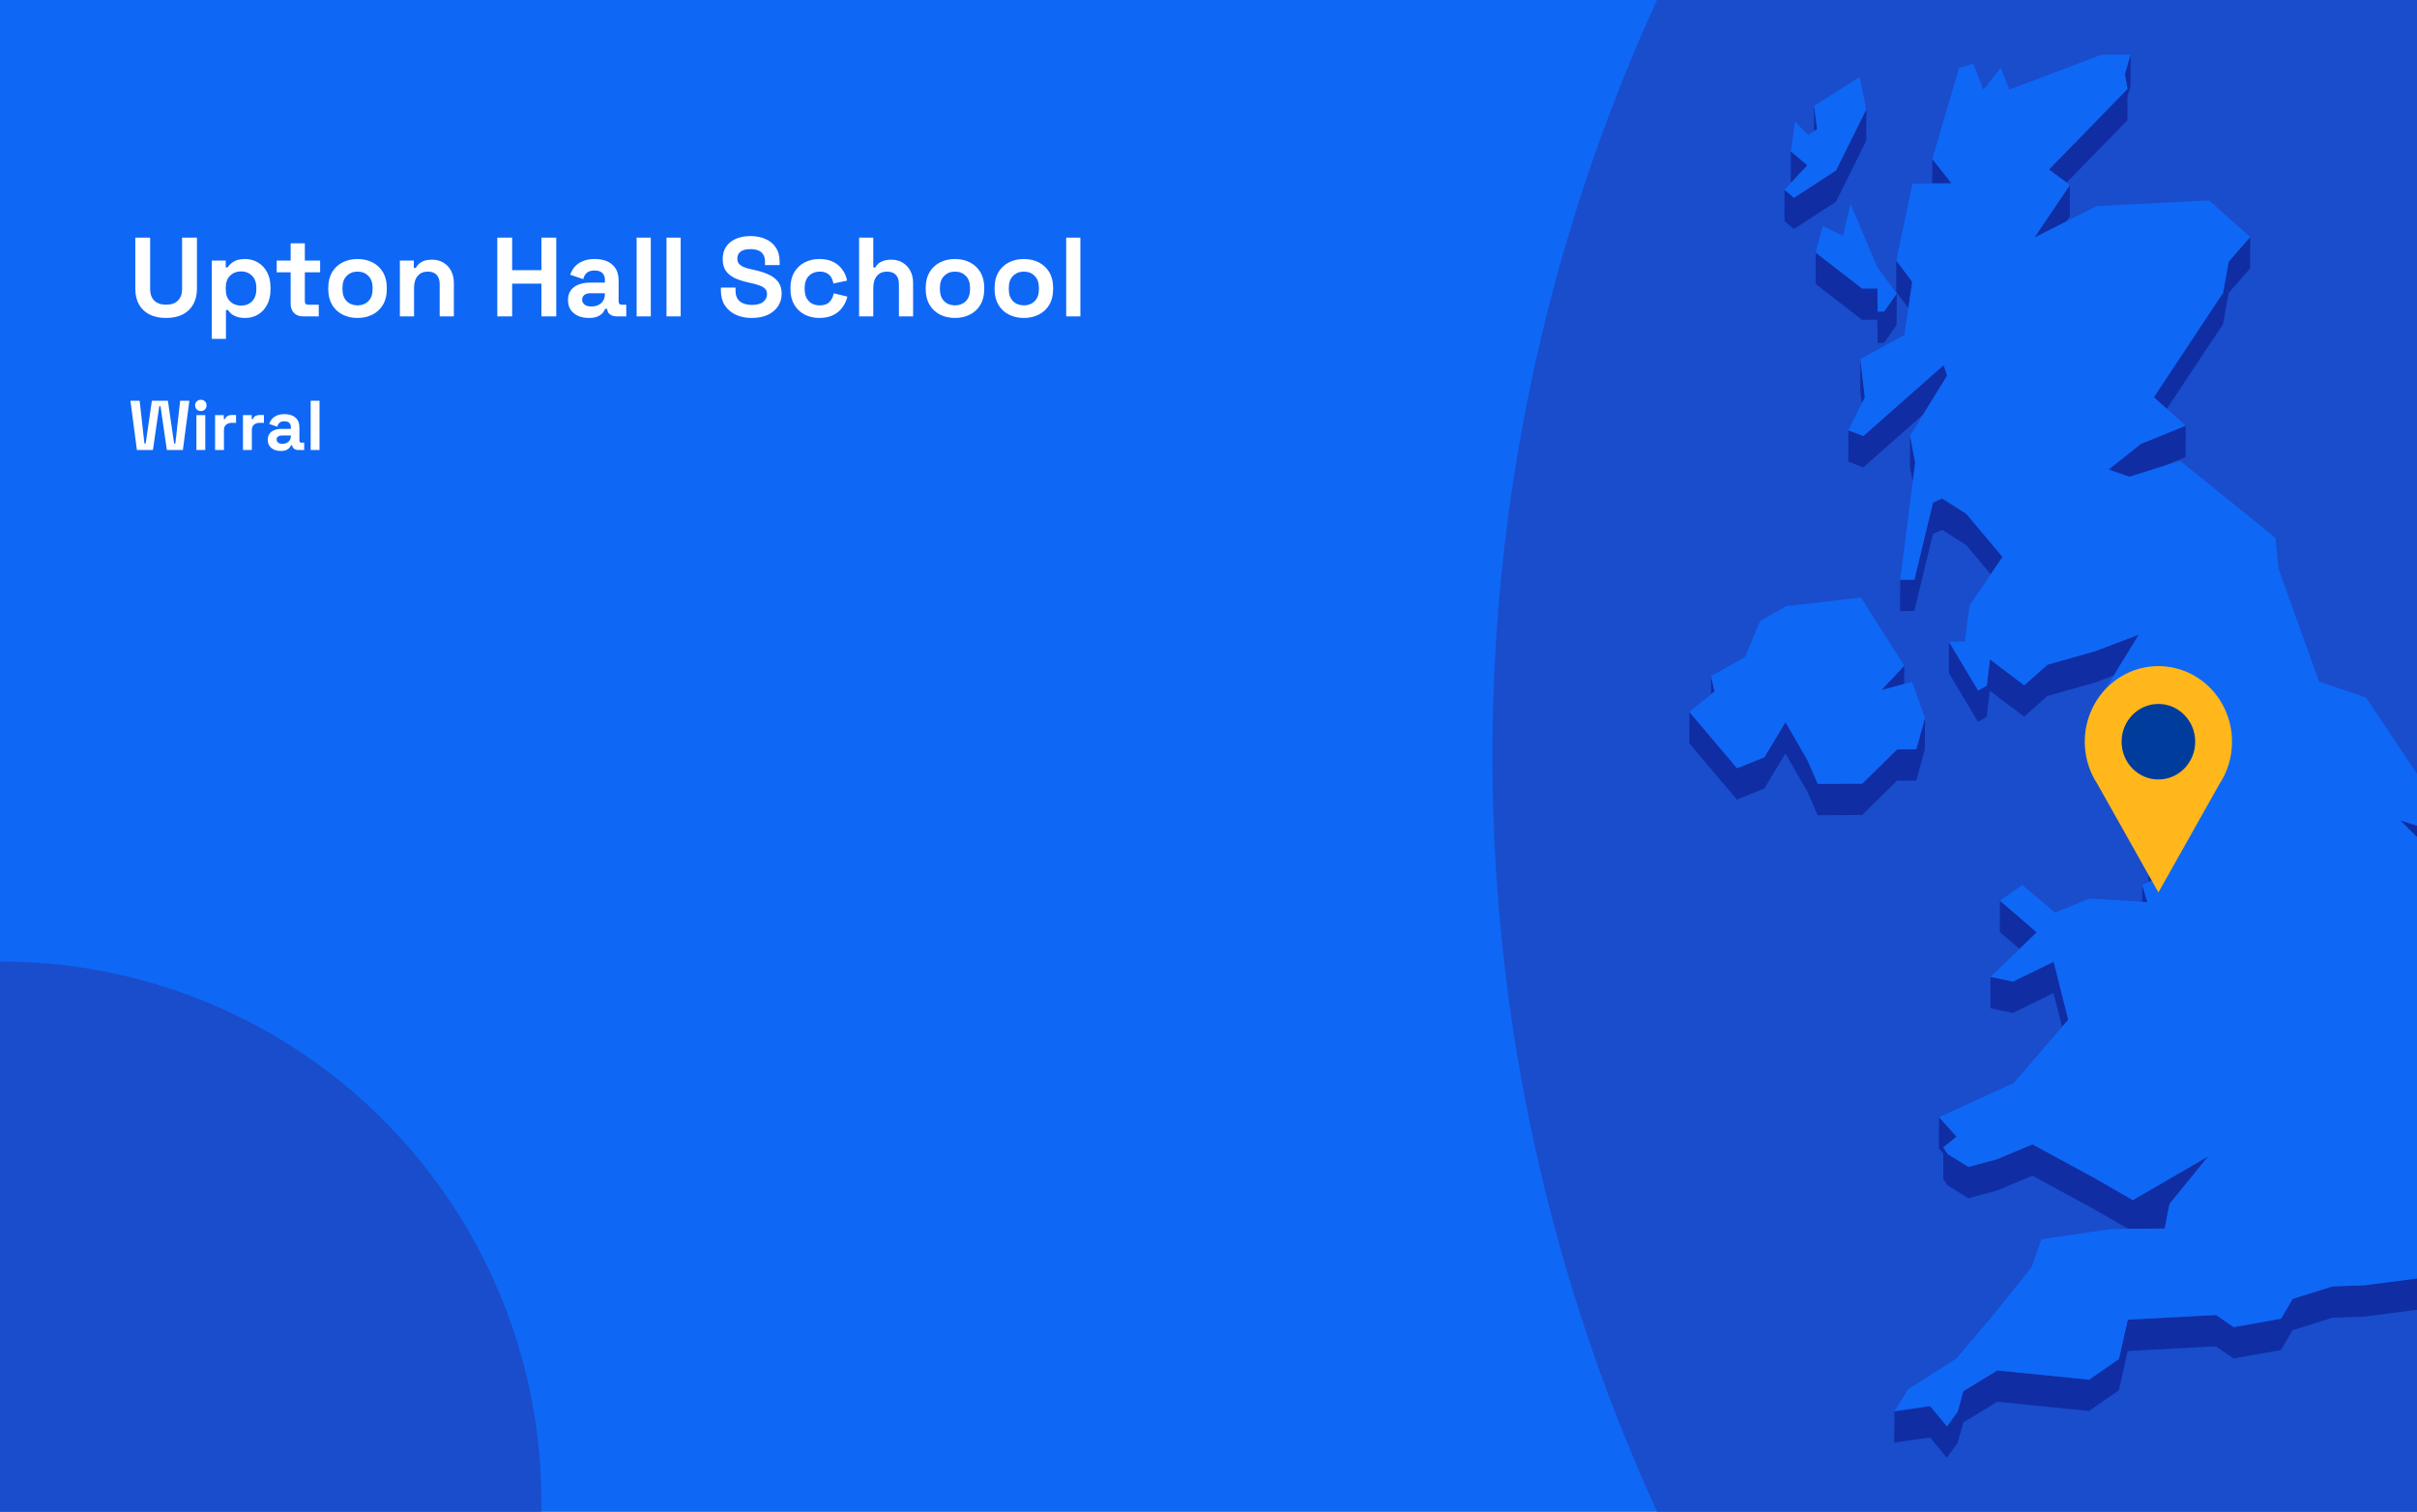 <?xml version="1.0" encoding="utf-8"?>
<svg xmlns="http://www.w3.org/2000/svg" fill="none" height="860" viewBox="0 0 1375 860" width="1375">
<rect x="0" y="0" width="1375" height="860" fill="#808080" stroke="none"/>
<g clip-path="url(#clip0_1669_2298)">
<rect fill="#0F67F5" height="860" width="1375"/>
<circle cx="1883" cy="430" fill="#194DCC" r="1034"/>
<path d="M1032.05 60.262L1031.99 74.616L1033.71 73.448L1032.05 60.262Z" fill="#102DA3"/>
<path d="M1028.21 94.043L1018.78 86.112L1018.75 103.94L1018.84 104.032L1028.21 94.043Z" fill="#102DA3"/>
<path d="M1175.68 103.879L1210.27 68.377L1210.3 54.791L1212.02 48.828L1212.08 31L1208.82 42.189L1210.3 50.58L1165.61 96.472L1175.68 103.879Z" fill="#102DA3"/>
<path d="M1099.23 90.416L1099.2 104.371L1110.22 104.31L1099.23 90.416Z" fill="#102DA3"/>
<path d="M1044.43 114.822L1061.66 80.057L1061.72 62.23L1044.46 96.994L1020.56 112.517L1015.19 107.937L1015.16 125.765L1020.5 130.314L1044.43 114.822Z" fill="#102DA3"/>
<path d="M1177.49 123.057L1177.52 105.26L1157.34 135.168L1175.53 125.977L1177.49 123.057Z" fill="#102DA3"/>
<path d="M1087.86 160.313L1078.77 148.264L1078.74 166.092L1085.65 175.252L1087.86 160.313Z" fill="#102DA3"/>
<path d="M1032.94 143.715L1032.88 161.543L1059.26 181.922L1068.02 181.892L1068.11 195.078L1071.86 195.048L1078.95 184.873L1079.02 167.045L1071.89 177.22L1068.14 177.25L1068.05 164.064L1059.33 164.125L1032.94 143.715Z" fill="#102DA3"/>
<path d="M1264.64 184.412L1267.83 166.707L1280.06 152.66L1280.09 134.832L1267.86 148.879L1264.67 166.584L1225.29 226L1232.69 232.578L1264.64 184.412Z" fill="#102DA3"/>
<path d="M1058.34 204.272L1058.28 222.1L1059.14 229.57L1060.86 226.127L1058.34 204.272Z" fill="#102DA3"/>
<path d="M1051.46 262.64L1060 265.867L1094.07 235.775L1105.71 216.902L1107.67 213.736L1105.74 207.681L1060.06 248.039L1051.52 244.812L1051.46 262.64Z" fill="#102DA3"/>
<path d="M1088.14 274.043L1089.55 263.193L1086.6 247.854L1086.54 265.682L1088.14 274.043Z" fill="#102DA3"/>
<path d="M1211.38 271.249L1217.86 269.221L1230.36 265.286L1243.35 259.999L1243.41 242.171L1217.89 252.561L1199.52 267.131L1211.38 271.249Z" fill="#102DA3"/>
<path d="M1099.66 285.94L1089.06 329.772L1081.01 329.834L1080.95 347.662L1089 347.6L1099.63 303.768L1104.82 301.401L1118.61 310.161L1132.49 326.729L1139.22 316.862L1118.64 292.334L1104.85 283.573L1099.66 285.94Z" fill="#102DA3"/>
<path d="M1130.25 390.048L1125.31 392.845L1108.72 365.028L1108.69 382.856L1125.24 410.673L1130.19 407.845L1131.97 392.938L1151.51 407.723L1164.72 395.981L1191.65 388.358L1202.53 384.239L1216.75 361.062L1191.72 370.53L1164.75 378.153L1151.57 389.895L1132.03 375.11L1130.25 390.048Z" fill="#102DA3"/>
<path d="M1083.29 389.127L1083.32 378.737L1070.29 392.631L1083.29 389.127Z" fill="#102DA3"/>
<path d="M973.41 384.671L973.379 394.999L975.345 393.432L973.41 384.671Z" fill="#102DA3"/>
<path d="M1090.17 444.089L1095.02 426.261L1095.08 408.433L1090.2 426.261L1079.26 426.322L1059.42 445.81L1034.11 445.964L1028.24 432.501L1015.74 410.8L1003.73 430.841L988.154 437.05L961.061 405.021L961 422.849L988.093 454.878L1003.67 448.638L1015.71 428.628L1028.21 450.329L1034.08 463.792L1059.36 463.638L1079.2 444.15L1090.17 444.089Z" fill="#102DA3"/>
<path d="M1389.63 490.683L1396.63 490.345L1396.66 472.517L1385.29 473.039L1365.36 466.677L1385.26 486.38L1389.63 490.683Z" fill="#102DA3"/>
<path d="M1213.04 438.831L1205.85 425.829L1192.39 400.778L1192.33 418.606L1205.79 443.657L1213 456.659L1222.19 458.626L1222.13 476.147L1222.31 501.813L1222.34 501.782L1226.74 499.723L1222.4 489.026L1222.19 458.319L1232.02 442.889L1213.04 438.831Z" fill="#102DA3"/>
<path d="M1221.61 513.247L1218.72 503.503L1218.69 513.062L1221.61 513.247Z" fill="#102DA3"/>
<path d="M1158.69 530.427L1137.75 512.415L1137.68 530.243L1148.9 539.864L1158.69 530.427Z" fill="#102DA3"/>
<path d="M1132.31 573.582L1145.06 576.287L1168.25 564.945L1173.1 584.187L1176.6 580.129L1168.31 547.117L1145.12 558.459L1132.34 555.754L1132.31 573.582Z" fill="#102DA3"/>
<path d="M1107.89 674.311L1119.78 681.688L1135.87 677.384L1156.18 668.839L1190.92 687.712L1210.64 699.085L1213.28 699.055H1215.95L1231.43 698.962L1233.4 688.911L1234.2 684.946L1256.28 657.835L1213.31 682.764L1190.98 669.884L1156.24 651.042L1135.9 659.557L1119.84 663.86L1107.92 656.483L1105.52 652.763L1113.08 646.647L1103.07 635.581L1103 653.378L1105.52 656.175L1105.49 670.591L1107.89 674.311Z" fill="#102DA3"/>
<path d="M1457.57 710.028L1421.24 730.284L1393.71 724.875L1344.93 731.237L1326.93 731.821L1304.23 738.983L1297.66 750.203L1270.69 755.028L1260.71 748.112L1210.48 750.756L1205.42 773.164L1188.46 784.906L1136.27 779.649L1116.92 791.453L1113.69 803.102L1107.61 811.525L1098.03 799.936L1077.69 802.887L1077.63 820.684L1098 817.764L1107.55 829.353L1113.63 820.93L1116.89 809.25L1136.24 797.477L1188.4 802.734L1205.39 790.992L1210.42 768.584L1260.65 765.94L1270.66 772.856L1297.63 768.031L1304.2 756.811L1326.87 749.649L1344.87 749.065L1393.65 742.703L1421.17 748.112L1457.51 727.856L1483.44 705.786L1486.14 685.745L1486.17 667.917L1483.5 687.959L1457.57 710.028Z" fill="#102DA3"/>
<path d="M1044.46 96.994L1061.72 62.229L1057.85 43.817L1032.05 60.262L1033.71 73.449L1031.99 74.617L1028.73 76.861L1021.18 69.238L1018.78 86.113L1028.21 94.043L1018.84 104.033L1015.19 107.936L1020.56 112.516L1044.46 96.994Z" fill="#0F67F5"/>
<path d="M1048.48 134.126L1036.87 128.654L1032.94 143.716L1059.33 164.126L1068.05 164.064L1068.14 177.251L1071.89 177.22L1079.02 167.046L1067.99 152.076L1052.72 115.959L1048.48 134.126Z" fill="#0F67F5"/>
<path d="M1003.73 430.839L1015.74 410.798L1028.24 432.499L1034.11 445.962L1059.42 445.808L1079.26 426.321L1090.2 426.259L1095.08 408.431L1087.74 387.929L1083.29 389.128L1070.29 392.632L1083.32 378.738L1058.68 339.947L1016.23 344.835L1001.3 353.226L992.701 373.82L973.411 384.671L975.346 393.431L973.38 394.999L961.062 405.019L988.155 437.048L1003.73 430.839Z" fill="#0F67F5"/>
<path d="M1452.41 651.873L1453.27 638.349L1461.29 632.263L1473.09 625.193L1469.68 612.652L1483.41 608.81L1494.07 573.83L1489.61 549.178L1454.87 528.922L1424.55 529.137L1409.53 546.934L1402.81 541.924L1395.22 536.33L1410.7 511.524L1389.63 490.684L1385.27 486.381L1365.36 466.678L1385.3 473.041L1396.66 472.518L1345.92 396.811L1319.29 387.835L1296.12 323.286L1294.56 306.042L1240.22 262.179L1230.36 265.284L1217.86 269.218L1211.38 271.247L1199.52 267.128L1217.89 252.558L1243.41 242.169L1232.69 232.579L1225.29 226.001L1264.67 166.585L1267.86 148.88L1280.09 134.832L1256.74 114.023L1192.79 117.25L1175.53 125.98L1157.34 135.17L1177.53 105.263L1175.68 103.879L1165.61 96.472L1210.3 50.58L1208.83 42.189L1212.08 31L1195.49 31.123L1143.03 51.01L1138.21 38.469L1128.35 51.102L1122.57 36.256L1114.52 38.623L1099.23 90.416L1110.22 104.31L1099.2 104.371L1087.95 104.463L1078.77 148.265L1087.86 160.314L1085.65 175.253L1083.35 190.622L1058.34 204.269L1060.86 226.124L1059.14 229.566L1051.52 244.812L1060.06 248.04L1105.74 207.681L1107.67 213.736L1105.71 216.902L1094.07 235.775L1086.6 247.855L1089.55 263.194L1088.14 274.044L1081.01 329.833L1089.06 329.772L1099.66 285.94L1104.85 283.573L1118.64 292.333L1139.22 316.862L1132.49 326.729L1120.45 344.464L1117.75 364.966L1108.72 365.028L1125.31 392.846L1130.25 390.049L1132.03 375.11L1151.57 389.895L1164.75 378.153L1191.72 370.53L1216.75 361.063L1202.53 384.239L1192.39 400.776L1205.85 425.827L1213.03 438.829L1232.02 442.887L1222.19 458.317L1222.4 489.024L1226.73 499.721L1222.34 501.781L1222.31 501.811L1218.72 503.502L1221.6 513.246L1218.69 513.061L1188.89 511.156L1169.05 519.209L1150.46 503.471L1137.75 512.416L1158.7 530.428L1148.9 539.865L1132.34 555.756L1145.12 558.461L1168.31 547.119L1176.6 580.131L1173.1 584.189L1145.52 616.187L1103.07 635.582L1113.08 646.648L1105.52 652.765L1107.92 656.484L1119.84 663.861L1135.9 659.558L1156.24 651.043L1190.98 669.886L1213.31 682.765L1256.28 657.836L1234.2 684.947L1233.4 688.912L1231.43 698.964L1215.95 699.056H1213.28L1210.64 699.087L1201.61 699.148L1161.34 704.988L1155.78 720.88L1133.23 748.974L1113.02 772.857L1085.65 790.255L1077.69 802.888L1098.03 799.937L1107.61 811.526L1113.7 803.103L1116.92 791.454L1136.27 779.651L1188.46 784.907L1205.42 773.165L1210.48 750.757L1260.71 748.114L1270.69 755.03L1297.66 750.204L1304.23 738.984L1326.93 731.822L1344.93 731.238L1393.71 724.876L1421.24 730.286L1457.57 710.029L1483.5 687.96L1486.17 667.919L1453.03 672.806L1449.56 671.085L1431.65 662.232L1452.41 651.873Z" fill="#0F67F5"/>
<g clip-path="url(#clip1_1669_2298)">
<path d="M1269.77 421.987C1269.78 415.266 1268.25 408.637 1265.31 402.632C1262.37 396.627 1258.1 391.413 1252.84 387.41C1247.57 383.406 1241.47 380.724 1235.02 379.579C1228.56 378.435 1221.94 378.859 1215.67 380.817C1209.41 382.776 1203.68 386.215 1198.94 390.858C1194.2 395.501 1190.6 401.219 1188.4 407.553C1186.21 413.886 1185.5 420.659 1186.32 427.327C1187.14 433.995 1189.47 440.373 1193.13 445.948V445.948L1210.52 476.835L1227.89 507.733L1245.28 476.835L1262.64 445.991C1267.3 438.902 1269.79 430.54 1269.77 421.987V421.987Z" fill="#FFB71B"/>
<path d="M1227.88 443.461C1239.45 443.461 1248.82 433.841 1248.82 421.973C1248.82 410.105 1239.45 400.485 1227.88 400.485C1216.32 400.485 1206.94 410.105 1206.94 421.973C1206.94 433.841 1216.32 443.461 1227.88 443.461Z" fill="#003C9C"/>
</g>
<path d="M94.504 180.896C90.835 180.896 87.677 180.235 85.032 178.912C82.429 177.547 80.424 175.627 79.016 173.152C77.651 170.635 76.968 167.669 76.968 164.256V135.2H85.416V164.512C85.416 167.243 86.184 169.397 87.72 170.976C89.299 172.555 91.56 173.344 94.504 173.344C97.448 173.344 99.688 172.555 101.224 170.976C102.803 169.397 103.592 167.243 103.592 164.512V135.2H112.04V164.256C112.04 167.669 111.336 170.635 109.928 173.152C108.563 175.627 106.557 177.547 103.912 178.912C101.309 180.235 98.173 180.896 94.504 180.896ZM120.48 192.8V148.256H128.416V152.096H129.568C130.293 150.859 131.424 149.771 132.96 148.832C134.496 147.851 136.693 147.36 139.552 147.36C142.112 147.36 144.48 148 146.656 149.28C148.832 150.517 150.581 152.352 151.904 154.784C153.227 157.216 153.888 160.16 153.888 163.616V164.64C153.888 168.096 153.227 171.04 151.904 173.472C150.581 175.904 148.832 177.76 146.656 179.04C144.48 180.277 142.112 180.896 139.552 180.896C137.632 180.896 136.011 180.661 134.688 180.192C133.408 179.765 132.363 179.211 131.552 178.528C130.784 177.803 130.165 177.077 129.696 176.352H128.544V192.8H120.48ZM137.12 173.856C139.637 173.856 141.707 173.067 143.328 171.488C144.992 169.867 145.824 167.52 145.824 164.448V163.808C145.824 160.736 144.992 158.411 143.328 156.832C141.664 155.211 139.595 154.4 137.12 154.4C134.645 154.4 132.576 155.211 130.912 156.832C129.248 158.411 128.416 160.736 128.416 163.808V164.448C128.416 167.52 129.248 169.867 130.912 171.488C132.576 173.067 134.645 173.856 137.12 173.856ZM172.39 180C170.299 180 168.593 179.36 167.27 178.08C165.99 176.757 165.35 175.008 165.35 172.832V154.912H157.414V148.256H165.35V138.4H173.414V148.256H182.118V154.912H173.414V171.424C173.414 172.704 174.011 173.344 175.206 173.344H181.35V180H172.39ZM203.397 180.896C200.239 180.896 197.402 180.256 194.885 178.976C192.367 177.696 190.383 175.84 188.933 173.408C187.482 170.976 186.757 168.053 186.757 164.64V163.616C186.757 160.203 187.482 157.28 188.933 154.848C190.383 152.416 192.367 150.56 194.885 149.28C197.402 148 200.239 147.36 203.397 147.36C206.554 147.36 209.391 148 211.909 149.28C214.426 150.56 216.41 152.416 217.861 154.848C219.311 157.28 220.037 160.203 220.037 163.616V164.64C220.037 168.053 219.311 170.976 217.861 173.408C216.41 175.84 214.426 177.696 211.909 178.976C209.391 180.256 206.554 180.896 203.397 180.896ZM203.397 173.728C205.871 173.728 207.919 172.939 209.541 171.36C211.162 169.739 211.973 167.435 211.973 164.448V163.808C211.973 160.821 211.162 158.539 209.541 156.96C207.962 155.339 205.914 154.528 203.397 154.528C200.922 154.528 198.874 155.339 197.253 156.96C195.631 158.539 194.821 160.821 194.821 163.808V164.448C194.821 167.435 195.631 169.739 197.253 171.36C198.874 172.939 200.922 173.728 203.397 173.728ZM227.48 180V148.256H235.416V152.416H236.568C237.08 151.307 238.04 150.261 239.448 149.28C240.856 148.256 242.989 147.744 245.848 147.744C248.323 147.744 250.477 148.32 252.312 149.472C254.189 150.581 255.64 152.139 256.664 154.144C257.688 156.107 258.2 158.411 258.2 161.056V180H250.136V161.696C250.136 159.307 249.539 157.515 248.344 156.32C247.192 155.125 245.528 154.528 243.352 154.528C240.877 154.528 238.957 155.36 237.592 157.024C236.227 158.645 235.544 160.928 235.544 163.872V180H227.48ZM282.911 180V135.2H291.36V153.696H308V135.2H316.448V180H308V161.376H291.36V180H282.911ZM335.024 180.896C332.762 180.896 330.736 180.512 328.944 179.744C327.152 178.933 325.722 177.781 324.656 176.288C323.632 174.752 323.12 172.896 323.12 170.72C323.12 168.544 323.632 166.731 324.656 165.28C325.722 163.787 327.173 162.677 329.008 161.952C330.885 161.184 333.018 160.8 335.408 160.8H344.112V159.008C344.112 157.515 343.642 156.299 342.704 155.36C341.765 154.379 340.272 153.888 338.224 153.888C336.218 153.888 334.725 154.357 333.744 155.296C332.762 156.192 332.122 157.365 331.824 158.816L324.4 156.32C324.912 154.699 325.722 153.227 326.832 151.904C327.984 150.539 329.498 149.451 331.376 148.64C333.296 147.787 335.621 147.36 338.352 147.36C342.533 147.36 345.84 148.405 348.272 150.496C350.704 152.587 351.92 155.616 351.92 159.584V171.424C351.92 172.704 352.517 173.344 353.712 173.344H356.272V180H350.896C349.317 180 348.016 179.616 346.992 178.848C345.968 178.08 345.456 177.056 345.456 175.776V175.712H344.24C344.069 176.224 343.685 176.907 343.088 177.76C342.49 178.571 341.552 179.296 340.272 179.936C338.992 180.576 337.242 180.896 335.024 180.896ZM336.432 174.368C338.693 174.368 340.528 173.749 341.936 172.512C343.386 171.232 344.112 169.547 344.112 167.456V166.816H335.984C334.49 166.816 333.317 167.136 332.464 167.776C331.61 168.416 331.184 169.312 331.184 170.464C331.184 171.616 331.632 172.555 332.528 173.28C333.424 174.005 334.725 174.368 336.432 174.368ZM362.168 180V135.2H370.232V180H362.168ZM379.168 180V135.2H387.232V180H379.168ZM427.714 180.896C424.258 180.896 421.207 180.277 418.562 179.04C415.916 177.803 413.847 176.032 412.354 173.728C410.86 171.424 410.114 168.651 410.114 165.408V163.616H418.434V165.408C418.434 168.096 419.266 170.123 420.93 171.488C422.594 172.811 424.855 173.472 427.714 173.472C430.615 173.472 432.77 172.896 434.178 171.744C435.628 170.592 436.354 169.12 436.354 167.328C436.354 166.091 435.991 165.088 435.266 164.32C434.583 163.552 433.559 162.933 432.194 162.464C430.871 161.952 429.25 161.483 427.33 161.056L425.858 160.736C422.786 160.053 420.14 159.2 417.922 158.176C415.746 157.109 414.06 155.723 412.866 154.016C411.714 152.309 411.138 150.091 411.138 147.36C411.138 144.629 411.778 142.304 413.058 140.384C414.38 138.421 416.215 136.928 418.562 135.904C420.951 134.837 423.746 134.304 426.946 134.304C430.146 134.304 432.983 134.859 435.458 135.968C437.975 137.035 439.938 138.656 441.346 140.832C442.796 142.965 443.522 145.653 443.522 148.896V150.816H435.202V148.896C435.202 147.189 434.86 145.824 434.178 144.8C433.538 143.733 432.599 142.965 431.362 142.496C430.124 141.984 428.652 141.728 426.946 141.728C424.386 141.728 422.487 142.219 421.25 143.2C420.055 144.139 419.458 145.44 419.458 147.104C419.458 148.213 419.735 149.152 420.29 149.92C420.887 150.688 421.762 151.328 422.914 151.84C424.066 152.352 425.538 152.8 427.33 153.184L428.802 153.504C432.002 154.187 434.775 155.061 437.122 156.128C439.511 157.195 441.367 158.603 442.69 160.352C444.012 162.101 444.674 164.341 444.674 167.072C444.674 169.803 443.97 172.213 442.562 174.304C441.196 176.352 439.234 177.973 436.674 179.168C434.156 180.32 431.17 180.896 427.714 180.896ZM466.142 180.896C463.07 180.896 460.275 180.256 457.758 178.976C455.283 177.696 453.321 175.84 451.87 173.408C450.419 170.976 449.694 168.032 449.694 164.576V163.68C449.694 160.224 450.419 157.28 451.87 154.848C453.321 152.416 455.283 150.56 457.758 149.28C460.275 148 463.07 147.36 466.142 147.36C469.171 147.36 471.774 147.893 473.95 148.96C476.126 150.027 477.875 151.499 479.198 153.376C480.563 155.211 481.459 157.301 481.886 159.648L474.078 161.312C473.907 160.032 473.523 158.88 472.926 157.856C472.329 156.832 471.475 156.021 470.366 155.424C469.299 154.827 467.955 154.528 466.334 154.528C464.713 154.528 463.241 154.891 461.918 155.616C460.638 156.299 459.614 157.344 458.846 158.752C458.121 160.117 457.758 161.803 457.758 163.808V164.448C457.758 166.453 458.121 168.16 458.846 169.568C459.614 170.933 460.638 171.979 461.918 172.704C463.241 173.387 464.713 173.728 466.334 173.728C468.766 173.728 470.601 173.109 471.838 171.872C473.118 170.592 473.929 168.928 474.27 166.88L482.078 168.736C481.523 170.997 480.563 173.067 479.198 174.944C477.875 176.779 476.126 178.229 473.95 179.296C471.774 180.363 469.171 180.896 466.142 180.896ZM488.73 180V135.2H496.794V152.16H497.946C498.287 151.477 498.821 150.795 499.546 150.112C500.271 149.429 501.231 148.875 502.426 148.448C503.663 147.979 505.221 147.744 507.098 147.744C509.573 147.744 511.727 148.32 513.562 149.472C515.439 150.581 516.89 152.139 517.914 154.144C518.938 156.107 519.45 158.411 519.45 161.056V180H511.386V161.696C511.386 159.307 510.789 157.515 509.594 156.32C508.442 155.125 506.778 154.528 504.602 154.528C502.127 154.528 500.207 155.36 498.842 157.024C497.477 158.645 496.794 160.928 496.794 163.872V180H488.73ZM543.272 180.896C540.114 180.896 537.277 180.256 534.76 178.976C532.242 177.696 530.258 175.84 528.808 173.408C527.357 170.976 526.632 168.053 526.632 164.64V163.616C526.632 160.203 527.357 157.28 528.808 154.848C530.258 152.416 532.242 150.56 534.76 149.28C537.277 148 540.114 147.36 543.272 147.36C546.429 147.36 549.266 148 551.784 149.28C554.301 150.56 556.285 152.416 557.736 154.848C559.186 157.28 559.912 160.203 559.912 163.616V164.64C559.912 168.053 559.186 170.976 557.736 173.408C556.285 175.84 554.301 177.696 551.784 178.976C549.266 180.256 546.429 180.896 543.272 180.896ZM543.272 173.728C545.746 173.728 547.794 172.939 549.416 171.36C551.037 169.739 551.848 167.435 551.848 164.448V163.808C551.848 160.821 551.037 158.539 549.416 156.96C547.837 155.339 545.789 154.528 543.272 154.528C540.797 154.528 538.749 155.339 537.128 156.96C535.506 158.539 534.696 160.821 534.696 163.808V164.448C534.696 167.435 535.506 169.739 537.128 171.36C538.749 172.939 540.797 173.728 543.272 173.728ZM582.459 180.896C579.302 180.896 576.464 180.256 573.947 178.976C571.43 177.696 569.446 175.84 567.995 173.408C566.544 170.976 565.819 168.053 565.819 164.64V163.616C565.819 160.203 566.544 157.28 567.995 154.848C569.446 152.416 571.43 150.56 573.947 149.28C576.464 148 579.302 147.36 582.459 147.36C585.616 147.36 588.454 148 590.971 149.28C593.488 150.56 595.472 152.416 596.923 154.848C598.374 157.28 599.099 160.203 599.099 163.616V164.64C599.099 168.053 598.374 170.976 596.923 173.408C595.472 175.84 593.488 177.696 590.971 178.976C588.454 180.256 585.616 180.896 582.459 180.896ZM582.459 173.728C584.934 173.728 586.982 172.939 588.603 171.36C590.224 169.739 591.035 167.435 591.035 164.448V163.808C591.035 160.821 590.224 158.539 588.603 156.96C587.024 155.339 584.976 154.528 582.459 154.528C579.984 154.528 577.936 155.339 576.315 156.96C574.694 158.539 573.883 160.821 573.883 163.808V164.448C573.883 167.435 574.694 169.739 576.315 171.36C577.936 172.939 579.984 173.728 582.459 173.728ZM606.543 180V135.2H614.607V180H606.543Z" fill="white"/>
<circle cx="147" cy="147" fill="#194DCC" r="147" transform="matrix(-1 0 0 1 1522 -147)"/>
<circle cx="307.5" cy="307.5" fill="#194DCC" r="307.5" transform="matrix(-1 0 0 1 308 547)"/>
<path d="M77.88 256L74.2 228H79.44L82.16 252.32H82.88L86.4 228H95.52L99.04 252.32H99.76L102.48 228H107.72L104.04 256H94.92L91.32 231.12H90.6L87 256H77.88ZM111.738 256V236.16H116.778V256H111.738ZM114.258 233.84C113.351 233.84 112.578 233.547 111.938 232.96C111.324 232.373 111.018 231.6 111.018 230.64C111.018 229.68 111.324 228.907 111.938 228.32C112.578 227.733 113.351 227.44 114.258 227.44C115.191 227.44 115.964 227.733 116.578 228.32C117.191 228.907 117.498 229.68 117.498 230.64C117.498 231.6 117.191 232.373 116.578 232.96C115.964 233.547 115.191 233.84 114.258 233.84ZM122.363 256V236.16H127.323V238.4H128.043C128.336 237.6 128.816 237.013 129.483 236.64C130.176 236.267 130.976 236.08 131.883 236.08H134.283V240.56H131.803C130.523 240.56 129.469 240.907 128.643 241.6C127.816 242.267 127.403 243.307 127.403 244.72V256H122.363ZM138.222 256V236.16H143.182V238.4H143.902C144.195 237.6 144.675 237.013 145.342 236.64C146.035 236.267 146.835 236.08 147.742 236.08H150.142V240.56H147.662C146.382 240.56 145.329 240.907 144.502 241.6C143.675 242.267 143.262 243.307 143.262 244.72V256H138.222ZM159.773 256.56C158.359 256.56 157.093 256.32 155.973 255.84C154.853 255.333 153.959 254.613 153.293 253.68C152.653 252.72 152.333 251.56 152.333 250.2C152.333 248.84 152.653 247.707 153.293 246.8C153.959 245.867 154.866 245.173 156.013 244.72C157.186 244.24 158.519 244 160.013 244H165.453V242.88C165.453 241.947 165.159 241.187 164.573 240.6C163.986 239.987 163.053 239.68 161.773 239.68C160.519 239.68 159.586 239.973 158.973 240.56C158.359 241.12 157.959 241.853 157.773 242.76L153.133 241.2C153.453 240.187 153.959 239.267 154.653 238.44C155.373 237.587 156.319 236.907 157.493 236.4C158.693 235.867 160.146 235.6 161.853 235.6C164.466 235.6 166.533 236.253 168.053 237.56C169.573 238.867 170.333 240.76 170.333 243.24V250.64C170.333 251.44 170.706 251.84 171.453 251.84H173.053V256H169.693C168.706 256 167.893 255.76 167.253 255.28C166.613 254.8 166.293 254.16 166.293 253.36V253.32H165.533C165.426 253.64 165.186 254.067 164.813 254.6C164.439 255.107 163.853 255.56 163.053 255.96C162.253 256.36 161.159 256.56 159.773 256.56ZM160.653 252.48C162.066 252.48 163.213 252.093 164.093 251.32C164.999 250.52 165.453 249.467 165.453 248.16V247.76H160.373C159.439 247.76 158.706 247.96 158.173 248.36C157.639 248.76 157.373 249.32 157.373 250.04C157.373 250.76 157.653 251.347 158.213 251.8C158.773 252.253 159.586 252.48 160.653 252.48ZM176.738 256V228H181.778V256H176.738Z" fill="white"/>
</g>
<defs>
<clipPath id="clip0_1669_2298">
<rect fill="white" height="860" width="1375"/>
</clipPath>
<clipPath id="clip1_1669_2298">
<rect fill="white" height="128.766" transform="translate(1186 379)" width="83.775"/>
</clipPath>
</defs>
</svg>